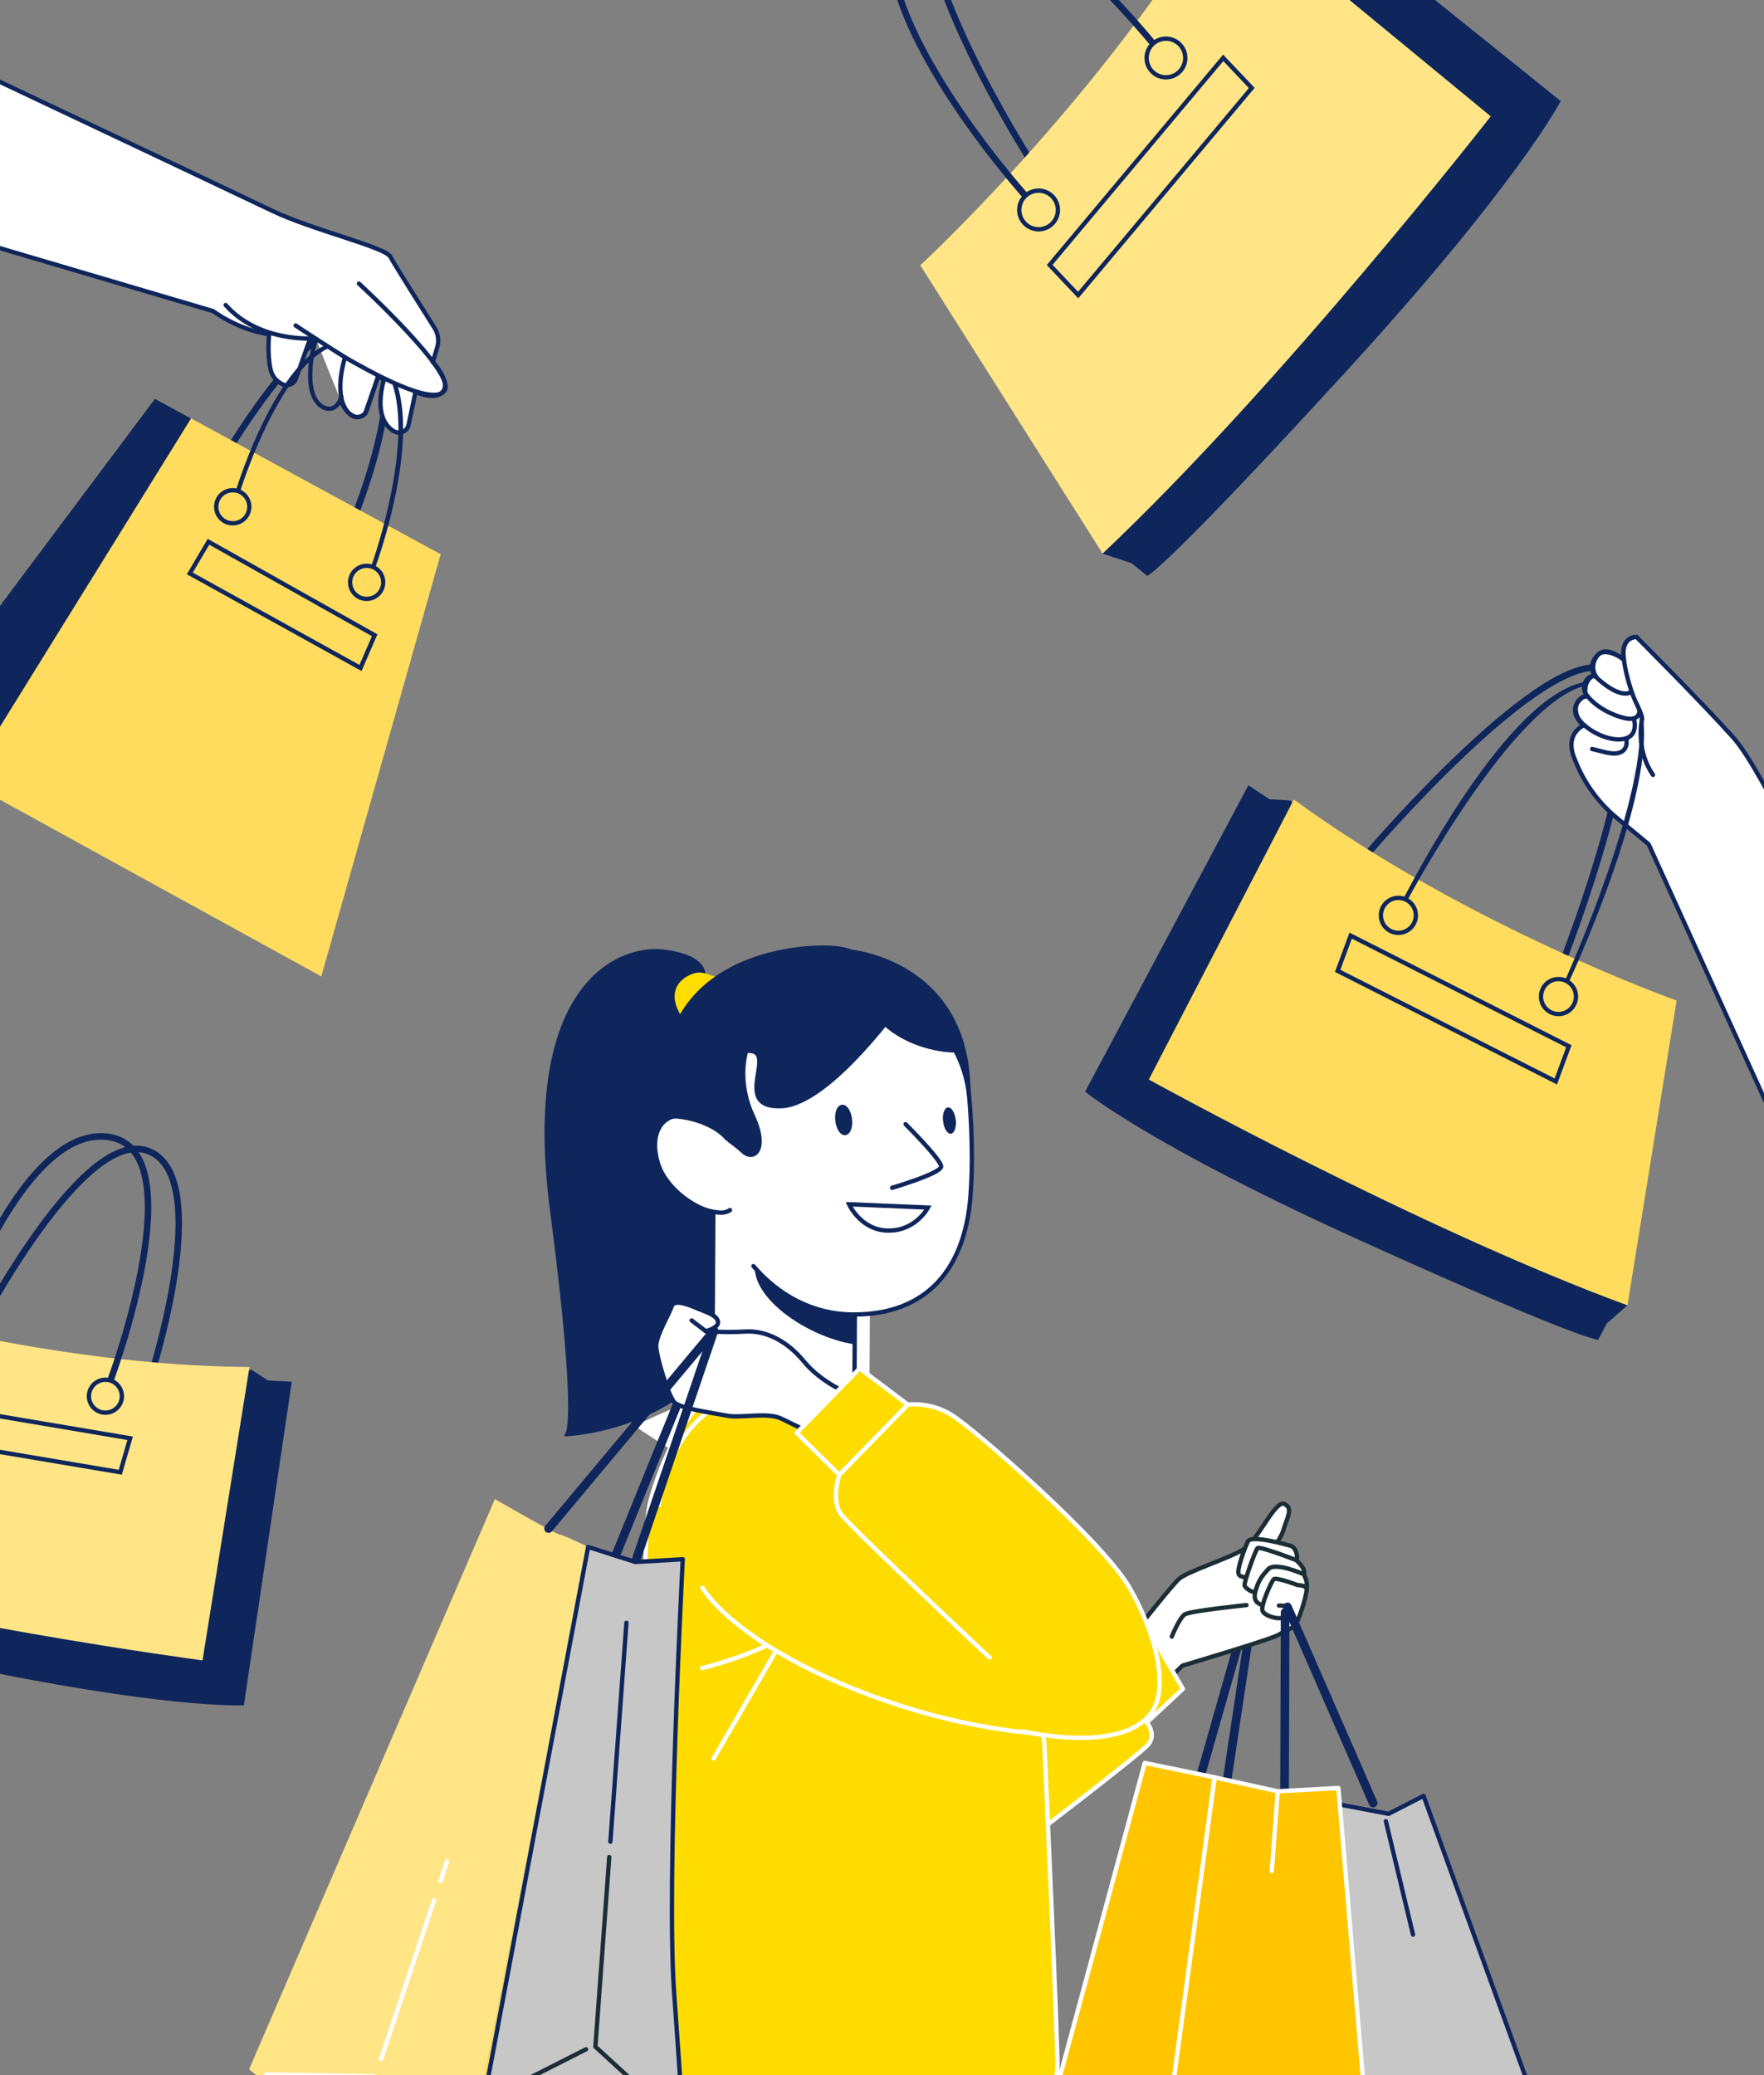 <?xml version="1.0" encoding="UTF-8"?>
<svg id="Capa_1" data-name="Capa 1" xmlns="http://www.w3.org/2000/svg" viewBox="0 0 408 480"><rect x="0" y="0" width="408" height="480" fill="#808080" stroke="none"/>
  <defs>
    <style>
      .cls-1, .cls-2, .cls-3, .cls-4, .cls-5, .cls-6, .cls-7, .cls-8, .cls-9, .cls-10, .cls-11, .cls-12, .cls-13, .cls-14, .cls-15, .cls-16, .cls-17, .cls-18 {
        stroke-linecap: round;
      }

      .cls-1, .cls-3, .cls-8, .cls-10, .cls-19, .cls-12, .cls-13, .cls-14, .cls-15, .cls-20, .cls-17, .cls-21, .cls-18 {
        stroke: #0f265c;
      }

      .cls-1, .cls-9, .cls-10, .cls-11, .cls-19, .cls-13, .cls-14, .cls-15, .cls-16, .cls-17, .cls-21, .cls-18 {
        fill: none;
      }

      .cls-1, .cls-19, .cls-12, .cls-14, .cls-20, .cls-21 {
        stroke-miterlimit: 10;
      }

      .cls-1, .cls-19, .cls-18 {
        stroke-width: 1.5px;
      }

      .cls-2 {
        fill: #e0e0e0;
      }

      .cls-2, .cls-3, .cls-4, .cls-5, .cls-6, .cls-7, .cls-8, .cls-9, .cls-10, .cls-11, .cls-13, .cls-15, .cls-16, .cls-17, .cls-18 {
        stroke-linejoin: round;
      }

      .cls-2, .cls-4, .cls-7, .cls-11 {
        stroke: #1b2e35;
      }

      .cls-3 {
        fill: #c8c7c7;
      }

      .cls-4, .cls-22 {
        fill: #0f265c;
      }

      .cls-5 {
        fill: #ffdc00;
      }

      .cls-5, .cls-6, .cls-9 {
        stroke: #fff;
      }

      .cls-6 {
        fill: #ffc600;
      }

      .cls-7, .cls-8, .cls-12, .cls-20, .cls-23 {
        fill: #fff;
      }

      .cls-12 {
        stroke-width: .5px;
      }

      .cls-13 {
        stroke-width: .6px;
      }

      .cls-15 {
        stroke-width: 2px;
      }

      .cls-16 {
        stroke: #fd0;
        stroke-width: .47px;
      }

      .cls-17 {
        stroke-width: .5px;
      }

      .cls-22, .cls-24, .cls-23, .cls-25, .cls-26 {
        stroke-width: 0px;
      }

      .cls-24 {
        fill: #ffdc5e;
      }

      .cls-25 {
        fill: #fd0;
      }

      .cls-26 {
        fill: #ffe586;
      }
    </style>
  </defs>
  <path class="cls-19" d="m361.19,223.12s24.29-61.33,10.61-68.07c-13.67-6.73-55.51,42.44-55.51,42.44"/>
  <path class="cls-20" d="m423.81,213.67s-15.65-34.94-22.93-43.09c-7.29-8.15-22.36-23.23-22.36-23.23,0,0-3.68-.28-2.98,5.12,0,0-4.39-3.1-6.12-.79-1.74,2.31-.53,4.41-.53,4.41,0,0-2.83.96-2.12,4.76,0,0-5.17,2.53-.55,6.98,0,0-4.18,1.8-2.26,7.09,1.92,5.29,5.19,10.34,10.18,14.43,4.99,4.09,7.18,5.94,7.18,5.94l30.88,67.95,11.62-49.58Z"/>
  <g>
    <path class="cls-10" d="m378.51,147.34s-2.2-.18-2.88,2.35c-.67,2.53,1.31,9.82,2.75,12.77,1.45,2.95,1.44,3.77,1.44,3.77,0,0-1.69,6.93,2.51,13.01"/>
    <path class="cls-10" d="m375.29,152.38s-3.41-2.81-5.38-1.19c-1.97,1.62-2.16,3.9-.86,5.3,1.3,1.4,5.84,5.11,8.22,3.58"/>
    <path class="cls-10" d="m379.19,164.35s.22,2.7-3.69,1.69c-3.91-1.01-7.33-3.41-8.7-5.55-1.37-2.14.86-4.73,2.24-3.99"/>
    <path class="cls-10" d="m377.95,166.46s1.03,3.6-2.08,4.4c-3.11.79-7.67-1.21-10.1-3.76-2.43-2.55-1.1-5.89,1.03-5.96"/>
    <path class="cls-10" d="m376.19,171.11s.78,4.09-4.52,2.99l-3.43-.85"/>
  </g>
  <path class="cls-22" d="m298.52,185.17l-4.9-.29-4.88-3.23-37.77,70.87s15.07,12.43,63.87,34.52c52.09,23.59,54.81,22.84,54.81,22.84l1.99-3.74,4.77-4.21-77.9-116.77Z"/>
  <path class="cls-24" d="m387.79,231.43s-48.24-17.07-88.53-46.49l-33.55,64.77s62.48,34.51,110.71,52.23l11.37-70.51Z"/>
  <g>
    <path class="cls-21" d="m356.42,230.48c-.02,2.23,1.78,4.06,4.01,4.08,2.23.02,4.06-1.78,4.08-4.01.02-2.23-1.78-4.06-4.01-4.08-2.23-.02-4.06,1.78-4.08,4.01Z"/>
    <path class="cls-21" d="m319.39,211.7c-.02,2.23,1.78,4.06,4.01,4.08,2.23.02,4.06-1.78,4.08-4.01.02-2.23-1.78-4.06-4.01-4.08-2.23-.02-4.06,1.78-4.08,4.01Z"/>
    <g>
      <path class="cls-22" d="m362.02,226.66c-.08.18,0,.38.17.46h.06c.16.05.53.18.61.03.96-1.92,20.24-44.09,17.04-61.91-.22.44-.71-.18-.71-.18l-.12-.09c2.69,17.98-16.83,61.24-17.04,61.7Z"/>
      <path class="cls-22" d="m324.85,207.37c1.12-1.91,23.78-46.92,42.1-49.68h0l.3.22-.08.29-.32.35c-16.81,3.82-40.86,48.86-41.13,49.32-.07.12-.18.2-.31.23-.07.02-.14.02-.21,0-.06-.01-.11-.03-.17-.06-.24-.14-.32-.44-.18-.68Z"/>
    </g>
    <polygon class="cls-21" points="362.86 242.01 312.4 216.42 309.39 224.57 359.85 250.16 362.86 242.01"/>
  </g>
  <path class="cls-18" d="m78.49,128.09s19.13-41.8,6.78-51.65c-12.35-9.84-37.12,35.65-37.12,35.65"/>
  <polygon class="cls-24" points="35.82 92.23 -20.75 167.84 -10.78 169.39 -7.81 180.69 74.32 225.86 101.92 128.2 44.19 96.78 35.82 92.23"/>
  <polygon class="cls-22" points="35.82 92.23 -20.75 167.84 -10.78 169.39 -7.81 180.69 44.19 96.78 35.82 92.23"/>
  <polygon class="cls-21" points="86.66 146.94 48.22 125.32 43.9 132.64 83.38 154.51 86.66 146.94"/>
  <path class="cls-20" d="m73.08,78.43l-1.31-.25-3.28,9.31c-.41,1.34-1.93,2-3.18,1.37-1.15-.58-2.34-1.6-2.73-3.41-.83-3.84-.33-8.12-.33-8.12,0,0-6.33-.67-13-5.38L-3.68,56.32l-2.11-40.11s59.37,28.06,68.74,32.55c9.37,4.49,26.15,8.37,27.35,10.65.94,1.77,7.39,12,10.22,16.47.84,1.33,1.06,2.96.61,4.47l-1.02,3.37s4.1,4.41,2.42,6.76c-1.67,2.34-6.43.19-6.43.19l-1.6,7.59c-.31,1.46-1.91,2.24-3.24,1.56-2.18-1.12-4.52-4.43-2.47-12l-1.31-.8-2.64,7.87c-.41,1.24-1.79,1.91-2.99,1.4-1.02-.43-2.17-1.45-3.08-3.69h0"/>
  <path class="cls-10" d="m83.02,65.6s22.4,20.56,19.85,24.67c-2.55,4.11-18.14-4.87-21.25-6.57-3.11-1.7-13.25-8.41-13.25-8.41"/>
  <path class="cls-10" d="m72.43,78.27s-12.56.99-20.24-7.72"/>
  <path class="cls-10" d="m87.5,87.01l-3.06,8.72s-2.22,2.16-4.31-.83c-2.98-4.25-.33-12.19-.33-12.19"/>
  <path class="cls-10" d="m78.93,91.69s-.5,2.71-2.65,2.85c-1.79.11-4.34-1.64-4.51-6.88-.18-5.25,1.29-9.02,1.29-9.02"/>
  <g>
    <path class="cls-22" d="m81.51,131.91c-.75.88-1.1,2-1.01,3.15.1,1.15.63,2.2,1.51,2.94.81.69,1.8,1.02,2.79,1.02,1.23,0,2.45-.52,3.3-1.53,1.54-1.82,1.32-4.55-.5-6.09-.21-.18-.44-.34-.68-.47,1.02-2.85,9.53-27.31,4.99-41.93l-.02-.07-.19-.08c-.22-.1-.47-.21-.75-.33l-.34-.15.12.36c4.7,13.93-3.69,38.87-4.73,41.83-.5-.14-1.02-.2-1.55-.16-1.15.09-2.2.63-2.94,1.51Zm.76.64c1.19-1.4,3.3-1.58,4.7-.39.68.57,1.09,1.38,1.16,2.27.07.89-.2,1.75-.78,2.43-.57.68-1.38,1.09-2.27,1.16-.89.07-1.75-.2-2.43-.78-1.4-1.19-1.58-3.29-.39-4.7Z"/>
    <path class="cls-22" d="m51.04,120.52c.79.67,1.77,1.02,2.79,1.02.12,0,.24,0,.36-.02,1.15-.09,2.2-.63,2.94-1.51,1.54-1.82,1.32-4.55-.5-6.09-.3-.26-.63-.46-.97-.62,1.08-3.36,9.19-27.47,20.17-32.67l.26-.12-.43-.3c-.15-.1-.29-.2-.43-.3l-.08-.06-.09.04c-11.31,5.74-19.22,29.52-20.35,33.09-1.5-.31-3.12.19-4.18,1.44-1.54,1.82-1.32,4.55.5,6.09Zm.26-5.45c.57-.68,1.38-1.09,2.27-1.16.09,0,.19-.01.28-.01.79,0,1.54.27,2.15.79,1.4,1.19,1.58,3.29.39,4.69-.57.68-1.38,1.09-2.27,1.16-.88.07-1.75-.2-2.43-.78-.68-.57-1.09-1.38-1.16-2.27-.07-.89.2-1.75.78-2.43Z"/>
  </g>
  <g>
    <path class="cls-22" d="m58.12,316.79l3.87,2.53,5.5.29-11.08,74.85s-18.38.97-67.72-9.61c-52.68-11.3-54.32-13.39-54.32-13.39l.59-3.95-1.26-5.86,124.42-44.84Z"/>
    <g>
      <path class="cls-1" d="m-7.29,311.48s25.64-51.01,41.46-45.28c15.82,5.73.55,52.64.55,52.64"/>
      <path class="cls-26" d="m-35.42,301.84s46.11,14.08,93.12,14.36l-10.86,67.87s-66.67-8.84-113.14-22.43l30.88-59.79Z"/>
      <g>
        <path class="cls-21" d="m27.46,325.2c-1.24,1.7-3.62,2.08-5.32.84-1.7-1.24-2.08-3.62-.84-5.32,1.24-1.7,3.62-2.08,5.32-.84,1.7,1.24,2.08,3.62.84,5.32Z"/>
        <polygon class="cls-21" points="-22.45 323.82 30.1 332.69 27.82 340.55 -24.74 331.68 -22.45 323.82"/>
      </g>
      <path class="cls-1" d="m-13.02,312.57s16.64-51.82,37.64-49.64c21,2.18,1.09,55.92,1.09,55.92"/>
    </g>
  </g>
  <path class="cls-22" d="m283.45-24.39l4.85-2.42,3.55-5.4,69.14,55.59s-9.91,19.17-49.89,62.81c-42.67,46.58-45.76,47.01-45.76,47.01l-3.65-2.94-6.68-2.2,28.43-152.45Z"/>
  <path class="cls-1" d="m239.28,38.62s-36.39-56.19-21.21-68.79c15.18-12.61,53.57,30.67,53.57,30.67"/>
  <path class="cls-26" d="m212.85,61.36s41.59-38.29,69.74-85.68l62.21,51.23s-48.48,62.19-89.78,101.14l-42.17-66.7Z"/>
  <path class="cls-21" d="m244.31,46.77c.99,2.26-.04,4.9-2.3,5.89-2.26.99-4.9-.04-5.89-2.3-.99-2.26.04-4.9,2.3-5.89,2.26-.99,4.9.04,5.89,2.3Z"/>
  <path class="cls-21" d="m273.77,11.62c.99,2.26-.04,4.9-2.3,5.89-2.26.99-4.9-.04-5.89-2.3s.04-4.9,2.3-5.89c2.26-.99,4.9.04,5.89,2.3Z"/>
  <polygon class="cls-14" points="242.78 61.28 282.92 13.38 289.52 20.35 249.37 68.25 242.78 61.28"/>
  <path class="cls-1" d="m236.99,45.07S194.43-2.5,209.1-22.45c14.66-19.95,57.21,32.06,57.21,32.06"/>
  <path class="cls-22" d="m162.84,225.34s.44-4.42-9.8-5.44c-10.24-1.02-32.28,8.28-25.53,60.06,6.75,51.79,3.33,51.98,3.33,51.98,0,0,30.96-1.06,40.72-28.03,9.76-26.97-8.71-78.57-8.71-78.57"/>
  <path class="cls-13" d="m162.84,225.34s.44-4.42-9.8-5.44c-10.24-1.02-32.28,8.28-25.53,60.06,6.75,51.79,3.33,51.98,3.33,51.98,0,0,30.96-1.06,40.72-28.03,9.76-26.97-8.71-78.57-8.71-78.57Z"/>
  <path class="cls-25" d="m169.37,227.94s-5.8-2.94-7.87-2.74c-2.08.19-8.11,2.86-3.59,9.95,4.53,7.09,11.46-7.2,11.46-7.2"/>
  <path class="cls-16" d="m169.37,227.94s-5.8-2.94-7.87-2.74c-2.08.19-8.11,2.86-3.59,9.95,4.53,7.09,11.46-7.2,11.46-7.2Z"/>
  <path class="cls-22" d="m184.21,223.66l12.63-3.51s29.46,2.69,26.99,36.53"/>
  <path class="cls-21" d="m184.21,223.66l12.63-3.51s29.46,2.69,26.99,36.53"/>
  <path class="cls-23" d="m218.78,330.27c-4.94-3.34-10.8-6-17.69-7.85l.35-62.01c.05-8.58-8.8-15.5-17.9-15.55-9.1-.05-18.01,3.44-18.06,12.02l-.37,65.34c-6.34,2.21-12.54,4.7-18.29,7.65,0,0,42.35,28.92,61.36,29.03,19.01.11,10.6-28.62,10.6-28.62"/>
  <path class="cls-10" d="m213.74,336.44c-4.51-3.05-9.87-5.48-16.16-7.17l.32-56.65c.04-7.84-8.04-14.16-16.35-14.2-8.31-.05-16.46,3.14-16.5,10.98l-.34,59.69c-5.8,2.02-1.54,1.03-6.79,3.72,0,0,28.77,29.68,46.14,29.78,17.37.1,9.68-26.15,9.68-26.15Z"/>
  <path class="cls-22" d="m175.95,289.65c4.52-6.52,13.92-8.91,21.91-9.29l-.14,30.6c-11.55-1.59-27.73-12.85-21.93-21.77"/>
  <path class="cls-23" d="m174.26,292.87c5.81,6.79,13.78,11.14,23,11.19,16.73.1,26.54-10.14,27.33-29.47.62-9.71-.42-20.88-.42-20.88-1.52-16.37-16.75-28.26-34.2-28.36-17.45-.1-34.14,7.98-33.79,27.98.35,19.99,8.74,26.13,8.74,26.13"/>
  <path class="cls-10" d="m174.26,292.87c5.81,6.79,13.78,11.14,23,11.19,16.73.1,26.54-10.14,27.33-29.47.62-9.71-.42-20.88-.42-20.88-1.52-16.37-16.75-28.26-34.2-28.36-17.45-.1-34.14,7.98-33.79,27.98.35,19.99,8.74,26.13,8.74,26.13"/>
  <path class="cls-22" d="m218.14,259.19c.14,1.67.91,3.03,1.72,3.03s1.34-1.34,1.19-3.01c-.15-1.67-.91-3.03-1.72-3.03s-1.34,1.34-1.19,3.01"/>
  <path class="cls-22" d="m218.14,259.19c.14,1.67.91,3.03,1.72,3.03s1.34-1.34,1.19-3.01c-.15-1.67-.91-3.03-1.72-3.03s-1.34,1.34-1.19,3.01Z"/>
  <path class="cls-21" d="m193.68,259.05c.15,1.67.91,3.03,1.72,3.03s1.34-1.34,1.19-3.01c-.15-1.67-.92-3.03-1.72-3.03s-1.34,1.34-1.19,3.01"/>
  <path class="cls-22" d="m193.68,259.05c.15,1.67.91,3.03,1.72,3.03s1.34-1.34,1.19-3.01c-.15-1.67-.92-3.03-1.72-3.03s-1.34,1.34-1.19,3.01Z"/>
  <path class="cls-21" d="m209.24,259.83s8.41,8.35,8.44,9.98c.03,1.63-11.63,5.03-11.63,5.03"/>
  <path class="cls-17" d="m209.24,259.83s8.41,8.35,8.44,9.98c.03,1.63-11.63,5.03-11.63,5.03"/>
  <path class="cls-23" d="m196.38,278.56l18.25.76s-2.75,5.37-9.16,5.33c-6.4-.04-9.09-6.09-9.09-6.09"/>
  <path class="cls-21" d="m196.38,278.56l18.25.76s-2.75,5.37-9.16,5.33c-6.4-.04-9.09-6.09-9.09-6.09Z"/>
  <path class="cls-22" d="m164.37,260.8s5.09,3.26,7.52,5.54c2.43,2.29,5.89-.39,2.17-8.33-3.73-7.93-6.18-26.87,24.21-33.69,0,0,3.43-4.57-6.21-5.08-9.64-.51-43.15,3.01-37.78,39.41,0,0,9.42.75,10.09,2.14"/>
  <path class="cls-21" d="m164.37,260.8s5.09,3.26,7.52,5.54c2.43,2.29,5.89-.39,2.17-8.33-3.73-7.93-6.18-26.87,24.21-33.69,0,0,3.43-4.57-6.21-5.08-9.64-.51-43.15,3.01-37.78,39.41,0,0,9.42.75,10.09,2.14Z"/>
  <path class="cls-12" d="m168.2,263.53c-2.06-3.05-6.15-4.9-9.81-5.26-5.42-.52-7.98,4.35-5.94,10.85,1.83,5.82,8.87,10.84,14.28,11.36.97.09,1.75-.19,2.34-.76"/>
  <path class="cls-21" d="m168.38,263.61c-2.38-3.06-7.43-4.98-11.66-5.34-6.26-.52-9.21,4.34-6.85,10.84,2.12,5.82,10.25,10.85,16.5,11.37,1.13.09,2.02-.19,2.71-.76"/>
  <path class="cls-22" d="m209.41,230.66s-17.18,24.61-28.6,25.2c-11.42.58-1.57-11.88-6.9-12.72-5.33-.85-15.05,1.51-15.05,1.51,0,0,26.28-36.72,50.55-13.99"/>
  <path class="cls-21" d="m209.41,230.66s-17.18,24.61-28.6,25.2c-11.42.58-1.57-11.88-6.9-12.72-5.33-.85-15.05,1.51-15.05,1.51,0,0,26.28-36.72,50.55-13.99Z"/>
  <path class="cls-22" d="m221.16,243.36c.03.24-10.81.18-17.97-7.35l6.23-8.46s11.19,12.12,11.74,15.82"/>
  <path class="cls-22" d="m221.16,243.36c.03.24-10.81.18-17.97-7.35l6.23-8.46s11.19,12.12,11.74,15.82Z"/>
  <line class="cls-15" x1="286.8" y1="378.83" x2="277.97" y2="409.83"/>
  <line class="cls-15" x1="290.38" y1="368.07" x2="283.37" y2="414.75"/>
  <g>
    <g>
      <path class="cls-7" d="m263.29,376.52s7.43-9.4,9.3-11.21c1.87-1.81,12.07-4.94,15.26-7.08,3.19-2.14,7.14-11.37,9.23-10.35,2.09,1.02.63,3.08-.24,6.05-.87,2.97-5.61,8.24-6.09,8.85-.48.61,9.22,9.8,8.88,11.5-.35,1.71-1.95,2.88-4.2,4.01-2.25,1.13-21.97,7-21.97,7l-7.26,7.25-5.63-14.29,2.73-1.74Z"/>
      <g>
        <path class="cls-7" d="m298.3,357.51s-8.9-2.62-9.68-.95c-.78,1.67-2.68,6.73-2.09,7.64s2.77.64,2.77.64l2.81-5.64s7.23,1.85,7.67,1.66.23-3.02-1.48-3.36Z"/>
        <path class="cls-7" d="m299.78,360.87s-8.45-3.32-8.95-2.74c-.5.58-3.22,8.04-2.96,8.67s2.01,1.84,2.51,1.26c.5-.58,3-5.14,3-5.14,0,0,7.63,2.57,8.19,1.23.56-1.34-1.79-3.28-1.79-3.28Z"/>
        <path class="cls-7" d="m301.57,364.16s-6.52-2.95-8.19-1.23c-1.66,1.71-2.37,2.89-3,5.14-.63,2.25.55,2.8,1.45,3.18.89.37,2.83-3.01,3.63-3.41.8-.4,6.63,1.58,6.76-.1.13-1.68,0-2.15-.65-3.58Z"/>
        <path class="cls-7" d="m295.8,371.39s1.08-.07,1.97.3c.89.37-.62,2.1-1.26,2.51-.64.41-3.96-.3-4.48-1.57s2.04-6.75,2.55-7.32c.5-.58,5.57,1.34,5.57,1.34,0,0,2.15,0,2.07,1.08-.16,2.12-2.12,7.81-2.78,8.38-.66.56-2.71,1.33-2.71,1.33"/>
      </g>
    </g>
    <path class="cls-11" d="m271.03,378.56c-.19.45,1.71-4.32,3-5.14,1.29-.82,14.27-2.14,14.27-2.14"/>
  </g>
  <polygon class="cls-5" points="263.89 373.8 273.59 390.67 265.26 398.43 255.68 379.95 263.89 373.8"/>
  <path class="cls-5" d="m265.26,398.43s2.37,2.76.25,5.18c-2.12,2.42-29.86,23.56-29.86,23.56l1.04-39.29s15.22-9.18,16.2-9.42c.99-.25,2.79,1.5,2.79,1.5l9.57,18.47Z"/>
  <path class="cls-2" d="m153.08,474.9s-4.55,12.31-3.23,14.82c1.32,2.51,24.14,11.47,45.44,12.78,21.29,1.31,36.17-4.19,40.23-6s5.69-3.49,6.51-6.44-.13-10.25-.13-10.25c0,0-23.36,6.07-45.62,5.59-22.26-.48-43.2-10.5-43.2-10.5Z"/>
  <path class="cls-5" d="m206.83,335.51s-12.97-9.23-27.38-15.03c-14.41-5.8-24.36,10.41-28.84,26.1-4.49,15.69,3.79,93.15,3.79,93.15,0,0-3.56,34.61-3.34,37.93.22,3.32,19.27,13.24,35.89,14.74,16.62,1.49,27.54.43,34.46-.69,6.92-1.13,17.71-3.61,20-5.79,2.29-2.18,2.91-4.26,3.16-7.54.25-3.28-3.03-75.18-3.03-75.18,0,0-4.08-30.24-11.59-43.06-7.51-12.82-23.12-24.61-23.12-24.61Z"/>
  <path class="cls-5" d="m162.39,385.85s11.9-2.82,19.16-7.58c0,0-6.73,11.7-16.49,28.49"/>
  <path class="cls-5" d="m152.37,348.12c2.77-17.94,13.61-27.25,28.82-25.87,15.21,1.39,52.95,25.93,52.95,25.93,0,0,24.43,19.76,25.96,33.78,1.53,14.02-2.36,18.68-7.82,19.21-5.46.53-27.85.49-55.51-10.8-27.66-11.28-34.31-23.1-34.31-23.1"/>
  <line class="cls-15" x1="157.34" y1="323.11" x2="141.54" y2="361.92"/>
  <g>
    <path class="cls-8" d="m196.59,322.47s-6.53-2.53-10.64-7.53c-4.11-5-9.03-7.21-13.54-6.94-4.5.27-9.17-.08-9.17-.08,0,0,3.12-.78,2.82-2.23-.3-1.45-2.29-2.01-4.66-3-2.37-.99-5.54-2.25-6.08-.46-.54,1.79-3.56,6.66-3.54,9.11.02,2.45,2.8,11.42,4.12,12.95,1.31,1.53,8.78,2.5,12.19,3.16,3.41.67,9.44-.92,12.78.76,3.34,1.68,8.06,3.87,8.06,3.87l7.66-9.61Z"/>
    <line class="cls-8" x1="163.24" y1="307.92" x2="159.97" y2="305.43"/>
  </g>
  <line class="cls-15" x1="146.96" y1="361.31" x2="165.13" y2="307.82"/>
  <g>
    <polygon class="cls-5" points="198.84 316.52 184.27 331.45 194.14 341.15 209.99 324.91 198.84 316.52"/>
    <path class="cls-5" d="m228.89,383.38c-.67-.52-31.69-29.74-34.27-33-2.58-3.26-.48-9.23-.48-9.23l15.84-16.24s5.01-.8,10.19,2.42c5.18,3.22,34.81,29.03,41.06,39.87,6.25,10.84,9.16,23.22,5.12,28.91-6.99,9.83-29.81,4.35-29.81,4.35"/>
  </g>
  <polygon class="cls-24" points="106.74 507.14 133.43 485.57 148.05 366.4 136.02 357.83 106.74 507.14"/>
  <path class="cls-26" d="m136.02,357.83s-5.68-2.79-6.56-2.86c-.88-.07-15-8.21-15-8.21l-56.85,131.89s19.97,16.55,29.36,21.09c9.38,4.54,19.78,7.39,19.78,7.39l29.28-149.31Z"/>
  <polyline class="cls-9" points="61.64 479.85 86.66 480.27 93.75 488.86"/>
  <line class="cls-9" x1="101.9" y1="435.03" x2="103.4" y2="430.53"/>
  <line class="cls-9" x1="88.15" y1="476.25" x2="100.39" y2="439.56"/>
  <g>
    <path class="cls-3" d="m136.02,357.83l10.94,3.48,10.96-.64s-3.87,74.58-1.99,100.37c1.88,25.79,1.91,29.33,1.91,29.33,0,0-15.31-.27-27.91-1.23-12.6-.95-18.04-3.13-18.04-3.13l24.14-128.18Z"/>
    <g>
      <line class="cls-11" x1="121.46" y1="481.16" x2="135.55" y2="474.02"/>
      <line class="cls-10" x1="141.18" y1="425.99" x2="144.89" y2="375.37"/>
      <polyline class="cls-11" points="152.75 487.23 137.71 473.42 140.92 429.56"/>
    </g>
  </g>
  <line class="cls-15" x1="165.13" y1="307.82" x2="126.89" y2="353.57"/>
  <line class="cls-15" x1="297.24" y1="372.95" x2="297.1" y2="416.46"/>
  <line class="cls-15" x1="297.78" y1="371.69" x2="317.6" y2="417.07"/>
  <g>
    <polygon class="cls-3" points="309.29 417.3 321.17 419.56 329.26 415.41 372.02 533.3 321.31 550.28 309.29 417.3"/>
    <polygon class="cls-4" points="321.31 550.28 293.6 528.62 300.79 417.01 309.29 417.3 321.31 550.28"/>
    <line class="cls-10" x1="320.54" y1="421.27" x2="326.82" y2="447.5"/>
  </g>
  <path class="cls-6" d="m280.91,411.12l14.63,3.23,14.02-.76,10.89,128.96s-12.65,2.69-32.07,2.43c-19.41-.25-25.45-.71-25.45-.71l17.97-133.15Z"/>
  <polygon class="cls-6" points="280.91 411.12 264.77 407.78 235.25 516.98 262.94 544.27 280.91 411.12"/>
  <line class="cls-9" x1="295.54" y1="414.36" x2="294.15" y2="432.77"/>
</svg>